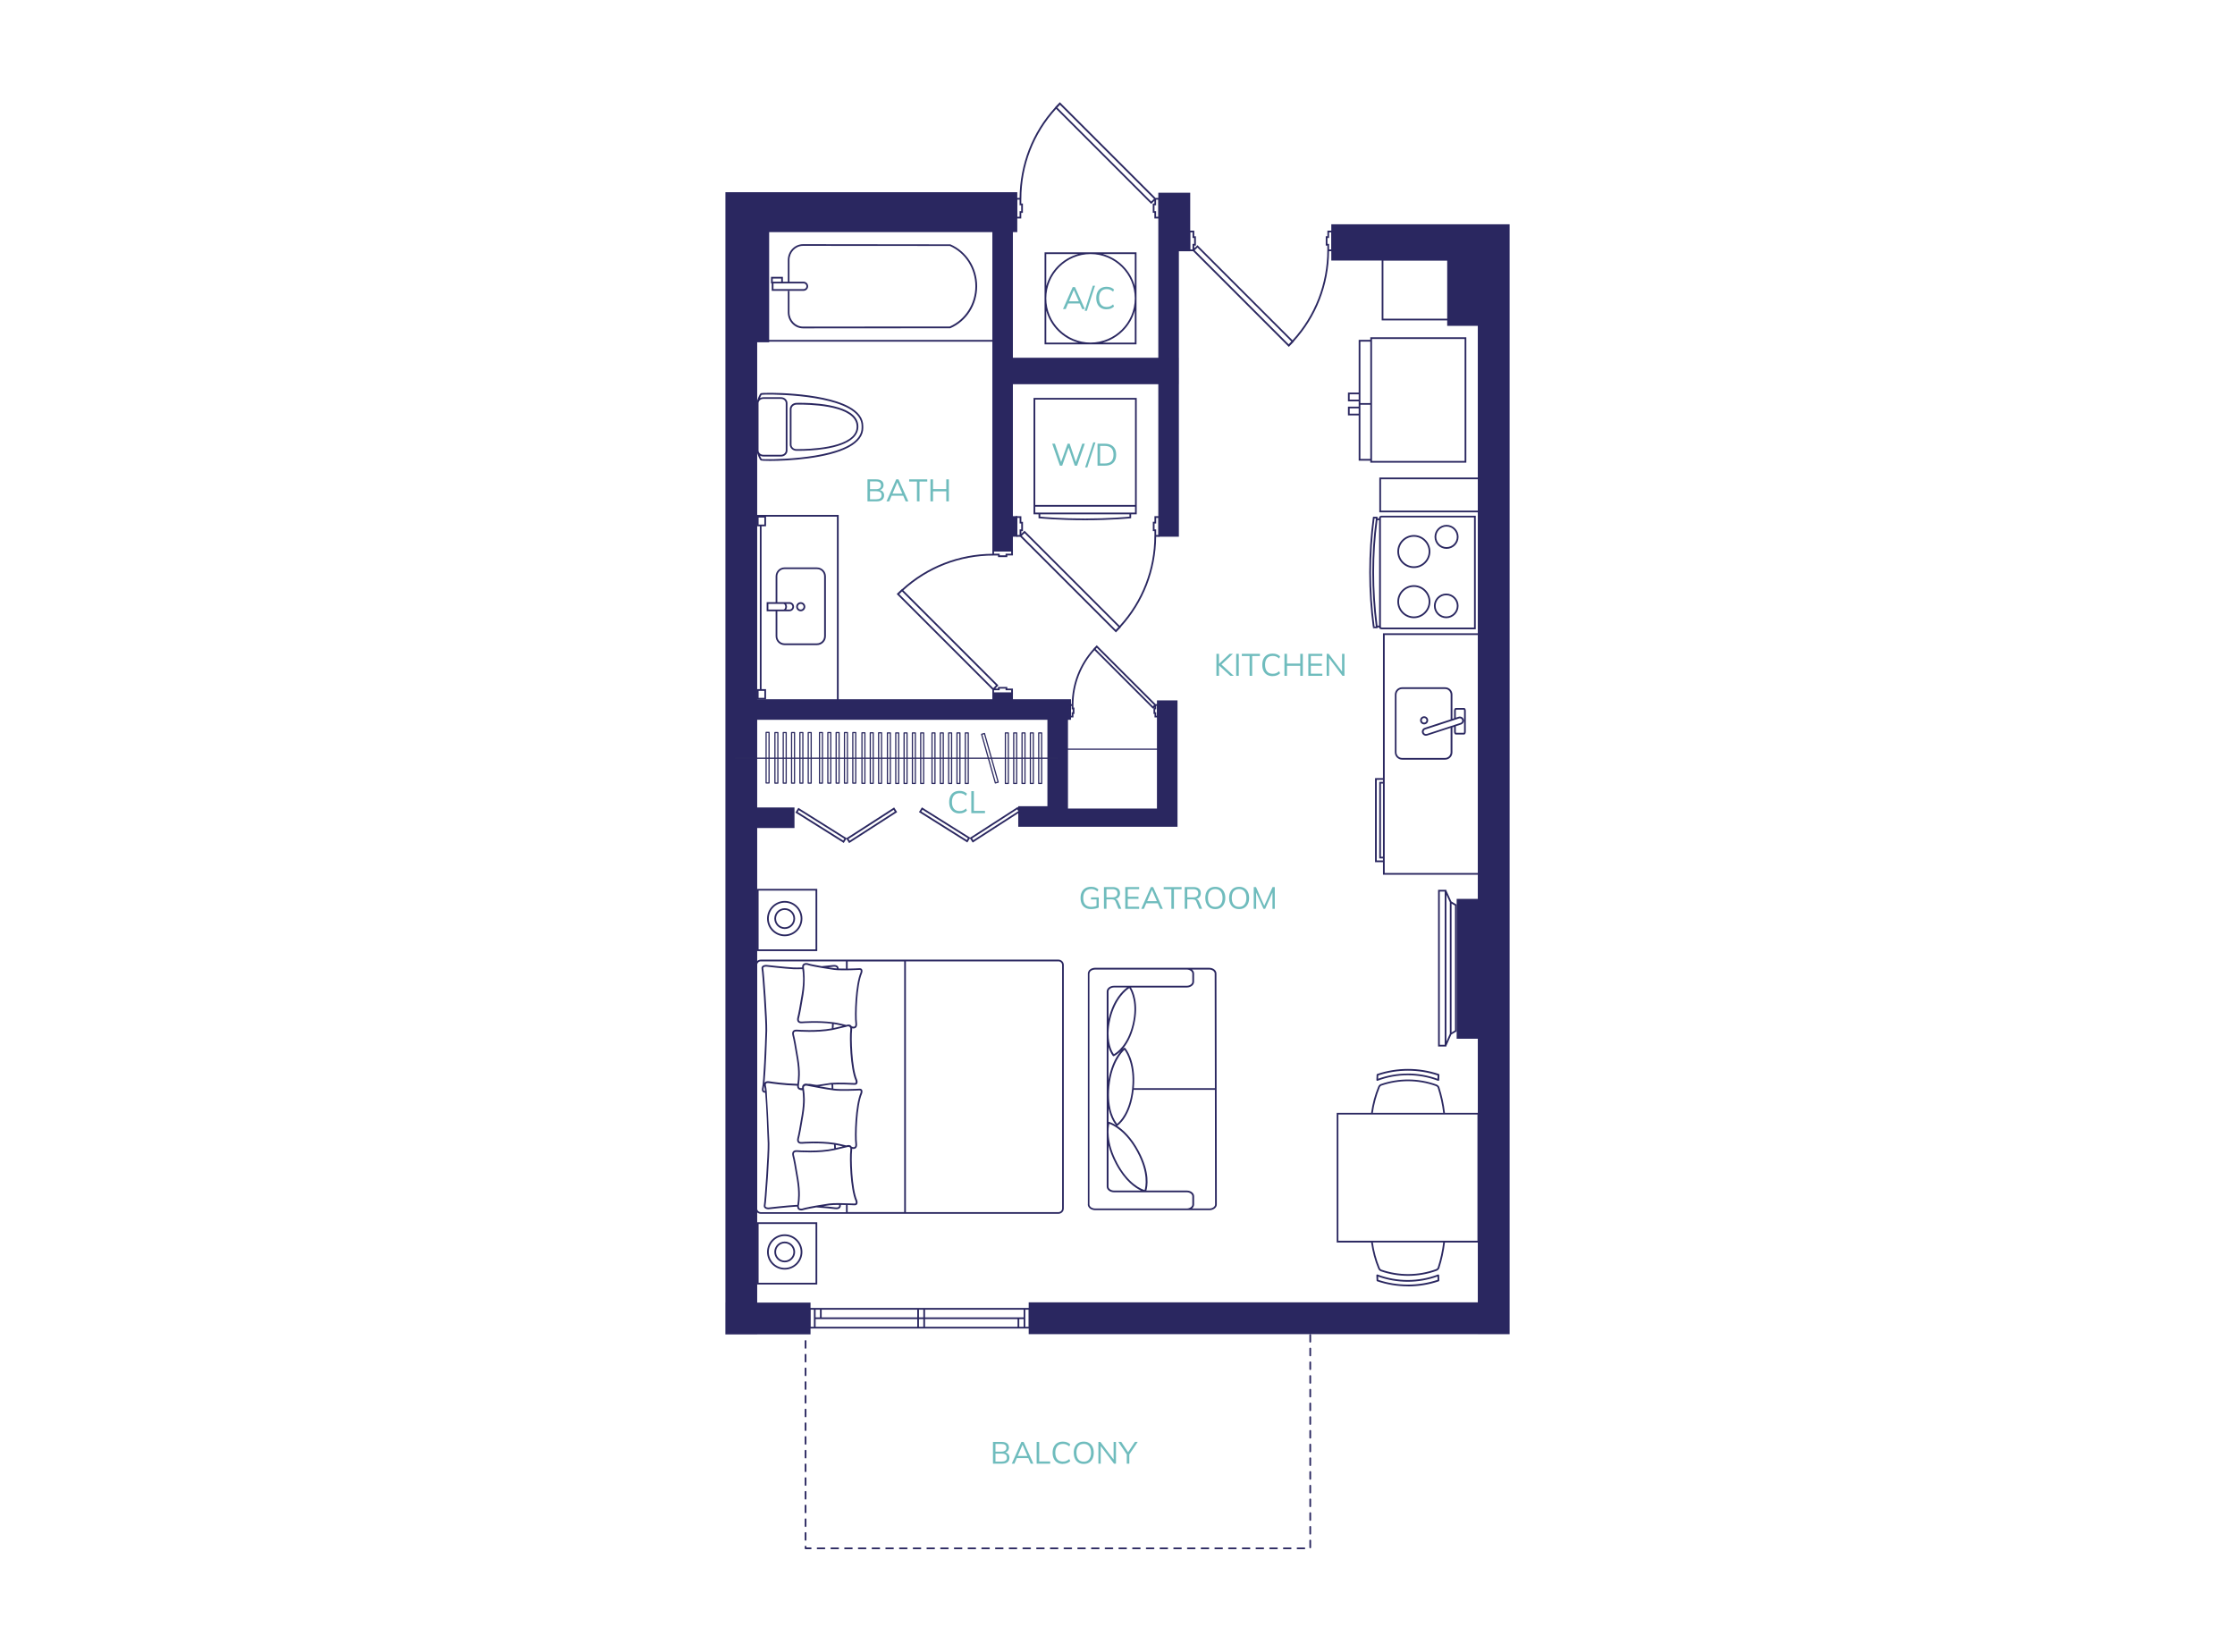 <?xml version="1.0" encoding="UTF-8"?>
<svg xmlns="http://www.w3.org/2000/svg" id="Layer_1" viewBox="0 0 651.97 481.89">
  <defs>
    <style>.cls-1{fill:#2a2760;}.cls-1,.cls-2{stroke-width:0px;}.cls-2{fill:#6fbcbd;}.cls-3{stroke-linejoin:round;}.cls-3,.cls-4{fill:none;stroke:#2c2a60;stroke-width:.35px;}.cls-4{stroke-miterlimit:10;}</style>
  </defs>
  <polygon class="cls-1" points="440.37 65.45 440.35 65.45 440.35 65.43 388.35 65.43 388.35 74.7 388.35 74.7 388.35 76.01 422.16 76.01 422.16 95.06 431.09 95.06 431.09 262.23 424.92 262.23 424.92 303.03 431.09 303.03 431.09 379.93 300.08 379.93 300.08 389.21 431.09 389.21 431.09 389.22 440.37 389.22 440.37 95.06 440.37 95.06 440.37 73.43 440.37 73.43 440.37 65.45"></polygon>
  <polygon class="cls-1" points="297.03 235.19 297.03 241.19 343.48 241.19 343.48 241.88 343.49 241.88 343.49 204.31 337.49 204.31 337.49 235.88 311.54 235.88 311.54 209.98 312.42 209.98 312.42 203.98 295.48 203.98 295.48 202.03 289.48 202.03 289.48 203.98 220.88 203.98 220.88 99.84 224.37 99.84 224.37 67.71 289.48 67.71 289.48 160.87 295.47 160.87 295.47 156.58 296.78 156.58 296.78 150.58 295.47 150.58 295.47 112.08 337.89 112.09 337.89 156.57 343.89 156.57 343.89 112.09 343.9 112.09 343.9 104.36 343.89 104.36 343.89 73.3 347.2 73.3 347.2 56.22 343.89 56.22 337.89 56.22 337.89 104.36 295.47 104.36 295.47 67.71 296.75 67.71 296.75 65.35 296.75 65.35 296.75 56.07 211.61 56.07 211.61 65.35 211.61 65.35 211.61 67.71 211.61 67.71 211.61 203.98 211.61 203.98 211.61 209.98 211.61 209.98 211.61 380 211.6 380 211.6 389.27 211.61 389.27 211.61 389.28 220.88 389.28 220.88 389.27 236.44 389.27 236.44 380 220.88 380 220.88 241.56 231.76 241.56 231.76 235.56 220.88 235.56 220.88 209.98 305.54 209.98 305.54 235.19 297.03 235.19"></polygon>
  <path class="cls-2" d="M253.05,146.26v-6.42h2.57c.68,0,1.2.15,1.57.44s.55.7.55,1.24c0,.4-.12.73-.36,1-.24.27-.57.44-1,.53v-.13c.47.05.84.22,1.11.49.27.27.41.63.41,1.09,0,.57-.19,1.01-.57,1.31-.38.3-.92.46-1.61.46h-2.68ZM253.79,142.71h1.72c.5,0,.87-.1,1.12-.29s.37-.47.37-.84-.12-.66-.37-.85-.62-.29-1.12-.29h-1.72v2.27ZM253.79,145.65h1.87c.46,0,.83-.09,1.1-.27.27-.18.41-.48.41-.9s-.13-.73-.41-.91c-.27-.18-.64-.27-1.1-.27h-1.87v2.34Z"></path>
  <path class="cls-2" d="M258.6,146.26l2.83-6.42h.66l2.88,6.42h-.78l-.8-1.83.34.19h-3.92l.36-.19-.78,1.83h-.77ZM261.75,140.71l-1.47,3.46-.22-.16h3.38l-.16.16-1.51-3.46h-.02Z"></path>
  <path class="cls-2" d="M267.48,146.26v-5.78h-2.27v-.64h5.28v.64h-2.26v5.78h-.76Z"></path>
  <path class="cls-2" d="M271.42,146.26v-6.42h.75v2.84h3.87v-2.84h.75v6.42h-.75v-2.93h-3.87v2.93h-.75Z"></path>
  <path class="cls-2" d="M279.91,237.3c-.64,0-1.19-.13-1.64-.4-.45-.27-.79-.65-1.03-1.14-.24-.49-.36-1.08-.36-1.76s.12-1.26.36-1.75c.24-.49.58-.87,1.03-1.13.45-.27,1-.4,1.64-.4.46,0,.86.07,1.22.21.36.14.67.34.94.61l-.28.6c-.29-.25-.58-.44-.86-.56s-.62-.18-1-.18c-.73,0-1.29.23-1.67.68-.38.46-.57,1.1-.57,1.92s.19,1.47.57,1.92c.38.46.94.69,1.67.69.38,0,.72-.06,1-.18s.57-.31.86-.57l.28.61c-.27.26-.58.46-.94.61-.36.14-.76.21-1.22.21Z"></path>
  <path class="cls-2" d="M283.34,237.22v-6.42h.75v5.76h3.24v.66h-4Z"></path>
  <path class="cls-2" d="M309.18,135.86l-2.24-6.42h.79l1.96,5.78h-.32l2.06-5.78h.6l1.95,5.78h-.29l2.01-5.78h.75l-2.26,6.42h-.67l-1.89-5.56h.19l-1.97,5.56h-.66Z"></path>
  <path class="cls-2" d="M317.18,136.36h-.64l2.38-7.31h.64l-2.38,7.31Z"></path>
  <path class="cls-2" d="M320.16,135.86v-6.42h2.13c.71,0,1.31.12,1.8.37.49.25.86.61,1.12,1.08s.38,1.06.38,1.75-.13,1.27-.38,1.75-.63.84-1.12,1.09c-.49.25-1.09.37-1.8.37h-2.13ZM320.91,135.21h1.32c.87,0,1.52-.21,1.95-.64s.64-1.07.64-1.92-.21-1.5-.64-1.93-1.07-.64-1.95-.64h-1.32v5.13Z"></path>
  <path class="cls-2" d="M310.09,90.16l2.83-6.42h.66l2.88,6.42h-.78l-.8-1.83.34.19h-3.92l.36-.19-.78,1.83h-.77ZM313.24,84.61l-1.47,3.46-.22-.16h3.38l-.16.16-1.51-3.46h-.02Z"></path>
  <path class="cls-2" d="M317.05,90.66h-.64l2.38-7.31h.64l-2.38,7.31Z"></path>
  <path class="cls-2" d="M322.82,90.24c-.64,0-1.19-.13-1.64-.4-.45-.27-.79-.65-1.03-1.14-.24-.49-.36-1.08-.36-1.76s.12-1.26.36-1.75c.24-.49.58-.87,1.03-1.13.45-.27,1-.4,1.64-.4.46,0,.86.07,1.22.21.36.14.67.34.94.61l-.28.6c-.29-.25-.58-.44-.86-.56s-.62-.18-1-.18c-.73,0-1.29.23-1.67.68-.38.46-.57,1.1-.57,1.92s.19,1.47.57,1.92c.38.46.94.69,1.67.69.38,0,.72-.06,1-.18s.57-.31.86-.57l.28.61c-.27.26-.58.46-.94.61-.36.14-.76.21-1.22.21Z"></path>
  <path class="cls-2" d="M354.84,197.16v-6.42h.75v2.91h.02l3.08-2.91h.96l-3.54,3.31v-.38s3.79,3.49,3.79,3.49h-.99l-3.3-3.02h-.02v3.02h-.75Z"></path>
  <path class="cls-2" d="M360.61,197.16v-6.42h.75v6.42h-.75Z"></path>
  <path class="cls-2" d="M364.52,197.16v-5.78h-2.27v-.64h5.28v.64h-2.26v5.78h-.76Z"></path>
  <path class="cls-2" d="M371.25,197.25c-.64,0-1.19-.13-1.64-.4-.45-.27-.79-.65-1.03-1.14-.24-.49-.36-1.08-.36-1.76s.12-1.26.36-1.75c.24-.49.58-.87,1.03-1.13.45-.27,1-.4,1.64-.4.46,0,.86.07,1.22.21.36.14.67.34.94.61l-.28.6c-.29-.25-.58-.44-.86-.56s-.62-.18-1-.18c-.73,0-1.29.23-1.67.68-.38.46-.57,1.1-.57,1.92s.19,1.47.57,1.92c.38.46.94.69,1.67.69.38,0,.72-.06,1-.18s.57-.31.86-.57l.28.61c-.27.26-.58.46-.94.61-.36.14-.76.21-1.22.21Z"></path>
  <path class="cls-2" d="M374.68,197.16v-6.42h.75v2.84h3.87v-2.84h.75v6.42h-.75v-2.93h-3.87v2.93h-.75Z"></path>
  <path class="cls-2" d="M381.65,197.16v-6.42h4.09v.62h-3.36v2.23h3.16v.63h-3.16v2.31h3.36v.63h-4.09Z"></path>
  <path class="cls-2" d="M387,197.16v-6.42h.59l4.11,5.46h-.21v-5.46h.7v6.42h-.58l-4.11-5.46h.2v5.46h-.7Z"></path>
  <path class="cls-1" d="M380.5,451.95h-2c-.14,0-.25-.11-.25-.25s.11-.25.25-.25h2c.14,0,.25.11.25.25s-.11.25-.25.25ZM376.5,451.95h-2c-.14,0-.25-.11-.25-.25s.11-.25.25-.25h2c.14,0,.25.11.25.25s-.11.25-.25.25ZM372.5,451.95h-2c-.14,0-.25-.11-.25-.25s.11-.25.25-.25h2c.14,0,.25.11.25.25s-.11.25-.25.25ZM368.5,451.95h-2c-.14,0-.25-.11-.25-.25s.11-.25.25-.25h2c.14,0,.25.11.25.25s-.11.25-.25.25ZM364.5,451.95h-2c-.14,0-.25-.11-.25-.25s.11-.25.25-.25h2c.14,0,.25.11.25.25s-.11.25-.25.25ZM360.5,451.95h-2c-.14,0-.25-.11-.25-.25s.11-.25.25-.25h2c.14,0,.25.11.25.25s-.11.25-.25.25ZM356.5,451.95h-2c-.14,0-.25-.11-.25-.25s.11-.25.25-.25h2c.14,0,.25.11.25.25s-.11.25-.25.25ZM352.5,451.95h-2c-.14,0-.25-.11-.25-.25s.11-.25.25-.25h2c.14,0,.25.11.25.25s-.11.25-.25.25ZM348.5,451.95h-2c-.14,0-.25-.11-.25-.25s.11-.25.25-.25h2c.14,0,.25.11.25.25s-.11.25-.25.25ZM344.5,451.95h-2c-.14,0-.25-.11-.25-.25s.11-.25.25-.25h2c.14,0,.25.11.25.25s-.11.25-.25.25ZM340.5,451.95h-2c-.14,0-.25-.11-.25-.25s.11-.25.25-.25h2c.14,0,.25.11.25.25s-.11.25-.25.25ZM336.5,451.95h-2c-.14,0-.25-.11-.25-.25s.11-.25.25-.25h2c.14,0,.25.11.25.25s-.11.25-.25.25ZM332.5,451.95h-2c-.14,0-.25-.11-.25-.25s.11-.25.25-.25h2c.14,0,.25.11.25.25s-.11.25-.25.25ZM328.5,451.95h-2c-.14,0-.25-.11-.25-.25s.11-.25.25-.25h2c.14,0,.25.11.25.25s-.11.25-.25.25ZM324.5,451.95h-2c-.14,0-.25-.11-.25-.25s.11-.25.25-.25h2c.14,0,.25.11.25.25s-.11.25-.25.25ZM320.5,451.95h-2c-.14,0-.25-.11-.25-.25s.11-.25.25-.25h2c.14,0,.25.11.25.25s-.11.25-.25.25ZM316.5,451.95h-2c-.14,0-.25-.11-.25-.25s.11-.25.25-.25h2c.14,0,.25.11.25.25s-.11.25-.25.25ZM312.5,451.95h-2c-.14,0-.25-.11-.25-.25s.11-.25.25-.25h2c.14,0,.25.11.25.25s-.11.25-.25.25ZM308.5,451.95h-2c-.14,0-.25-.11-.25-.25s.11-.25.25-.25h2c.14,0,.25.11.25.25s-.11.25-.25.25ZM304.5,451.95h-2c-.14,0-.25-.11-.25-.25s.11-.25.25-.25h2c.14,0,.25.11.25.25s-.11.25-.25.25ZM300.5,451.95h-2c-.14,0-.25-.11-.25-.25s.11-.25.25-.25h2c.14,0,.25.11.25.25s-.11.25-.25.25ZM296.5,451.95h-2c-.14,0-.25-.11-.25-.25s.11-.25.25-.25h2c.14,0,.25.11.25.25s-.11.25-.25.25ZM292.5,451.95h-2c-.14,0-.25-.11-.25-.25s.11-.25.25-.25h2c.14,0,.25.11.25.25s-.11.25-.25.25ZM288.5,451.95h-2c-.14,0-.25-.11-.25-.25s.11-.25.25-.25h2c.14,0,.25.11.25.25s-.11.25-.25.25ZM284.5,451.95h-2c-.14,0-.25-.11-.25-.25s.11-.25.25-.25h2c.14,0,.25.11.25.25s-.11.25-.25.25ZM280.5,451.95h-2c-.14,0-.25-.11-.25-.25s.11-.25.25-.25h2c.14,0,.25.11.25.25s-.11.25-.25.25ZM276.5,451.95h-2c-.14,0-.25-.11-.25-.25s.11-.25.25-.25h2c.14,0,.25.11.25.25s-.11.25-.25.25ZM272.5,451.95h-2c-.14,0-.25-.11-.25-.25s.11-.25.25-.25h2c.14,0,.25.11.25.25s-.11.25-.25.25ZM268.5,451.95h-2c-.14,0-.25-.11-.25-.25s.11-.25.25-.25h2c.14,0,.25.11.25.25s-.11.25-.25.25ZM264.5,451.95h-2c-.14,0-.25-.11-.25-.25s.11-.25.25-.25h2c.14,0,.25.11.25.25s-.11.25-.25.25ZM260.5,451.95h-2c-.14,0-.25-.11-.25-.25s.11-.25.25-.25h2c.14,0,.25.11.25.25s-.11.25-.25.25ZM256.5,451.95h-2c-.14,0-.25-.11-.25-.25s.11-.25.25-.25h2c.14,0,.25.11.25.25s-.11.25-.25.25ZM252.5,451.95h-2c-.14,0-.25-.11-.25-.25s.11-.25.25-.25h2c.14,0,.25.11.25.25s-.11.25-.25.25ZM248.5,451.95h-2c-.14,0-.25-.11-.25-.25s.11-.25.25-.25h2c.14,0,.25.11.25.25s-.11.25-.25.25ZM244.5,451.95h-2c-.14,0-.25-.11-.25-.25s.11-.25.25-.25h2c.14,0,.25.11.25.25s-.11.25-.25.25ZM240.5,451.95h-2c-.14,0-.25-.11-.25-.25s.11-.25.25-.25h2c.14,0,.25.11.25.25s-.11.25-.25.25ZM236.5,451.95h-1.5c-.14,0-.25-.11-.25-.25v-.5c0-.14.11-.25.25-.25s.25.11.25.25v.25h1.25c.14,0,.25.11.25.25s-.11.25-.25.25ZM382.21,451.67c-.14,0-.25-.11-.25-.25v-2c0-.14.11-.25.25-.25s.25.11.25.25v2c0,.14-.11.25-.25.25ZM234.99,449.46c-.14,0-.25-.11-.25-.25v-2c0-.14.11-.25.25-.25s.25.11.25.25v2c0,.14-.11.25-.25.25ZM382.21,447.67c-.14,0-.25-.11-.25-.25v-2c0-.14.11-.25.25-.25s.25.11.25.25v2c0,.14-.11.25-.25.25ZM234.99,445.46c-.14,0-.25-.11-.25-.25v-2c0-.14.11-.25.25-.25s.25.11.25.25v2c0,.14-.11.25-.25.25ZM382.21,443.67c-.14,0-.25-.11-.25-.25v-2c0-.14.11-.25.25-.25s.25.11.25.25v2c0,.14-.11.25-.25.25ZM234.99,441.46c-.14,0-.25-.11-.25-.25v-2c0-.14.11-.25.25-.25s.25.11.25.25v2c0,.14-.11.25-.25.25ZM382.21,439.67c-.14,0-.25-.11-.25-.25v-2c0-.14.11-.25.25-.25s.25.11.25.25v2c0,.14-.11.25-.25.25ZM234.99,437.46c-.14,0-.25-.11-.25-.25v-2c0-.14.11-.25.25-.25s.25.11.25.25v2c0,.14-.11.25-.25.25ZM382.21,435.67c-.14,0-.25-.11-.25-.25v-2c0-.14.11-.25.25-.25s.25.11.25.25v2c0,.14-.11.25-.25.25ZM234.99,433.46c-.14,0-.25-.11-.25-.25v-2c0-.14.11-.25.25-.25s.25.11.25.25v2c0,.14-.11.25-.25.25ZM382.21,431.67c-.14,0-.25-.11-.25-.25v-2c0-.14.11-.25.25-.25s.25.11.25.25v2c0,.14-.11.25-.25.25ZM234.99,429.46c-.14,0-.25-.11-.25-.25v-2c0-.14.11-.25.25-.25s.25.11.25.25v2c0,.14-.11.25-.25.25ZM382.21,427.67c-.14,0-.25-.11-.25-.25v-2c0-.14.11-.25.25-.25s.25.11.25.25v2c0,.14-.11.25-.25.25ZM234.99,425.46c-.14,0-.25-.11-.25-.25v-2c0-.14.11-.25.25-.25s.25.11.25.25v2c0,.14-.11.25-.25.25ZM382.21,423.67c-.14,0-.25-.11-.25-.25v-2c0-.14.11-.25.25-.25s.25.11.25.25v2c0,.14-.11.25-.25.25ZM234.99,421.46c-.14,0-.25-.11-.25-.25v-2c0-.14.11-.25.25-.25s.25.11.25.25v2c0,.14-.11.25-.25.25ZM382.21,419.67c-.14,0-.25-.11-.25-.25v-2c0-.14.11-.25.25-.25s.25.11.25.25v2c0,.14-.11.25-.25.25ZM234.99,417.46c-.14,0-.25-.11-.25-.25v-2c0-.14.11-.25.25-.25s.25.11.25.25v2c0,.14-.11.25-.25.25ZM382.21,415.67c-.14,0-.25-.11-.25-.25v-2c0-.14.11-.25.25-.25s.25.11.25.25v2c0,.14-.11.25-.25.25ZM234.99,413.46c-.14,0-.25-.11-.25-.25v-2c0-.14.11-.25.25-.25s.25.11.25.25v2c0,.14-.11.25-.25.25ZM382.21,411.67c-.14,0-.25-.11-.25-.25v-2c0-.14.11-.25.25-.25s.25.11.25.25v2c0,.14-.11.25-.25.25ZM234.99,409.46c-.14,0-.25-.11-.25-.25v-2c0-.14.11-.25.25-.25s.25.11.25.25v2c0,.14-.11.25-.25.25ZM382.21,407.67c-.14,0-.25-.11-.25-.25v-2c0-.14.11-.25.25-.25s.25.11.25.25v2c0,.14-.11.25-.25.25ZM234.99,405.46c-.14,0-.25-.11-.25-.25v-2c0-.14.11-.25.25-.25s.25.11.25.25v2c0,.14-.11.25-.25.25ZM382.21,403.67c-.14,0-.25-.11-.25-.25v-2c0-.14.11-.25.25-.25s.25.11.25.25v2c0,.14-.11.25-.25.25ZM234.99,401.46c-.14,0-.25-.11-.25-.25v-2c0-.14.11-.25.25-.25s.25.11.25.25v2c0,.14-.11.25-.25.25ZM382.21,399.67c-.14,0-.25-.11-.25-.25v-2c0-.14.11-.25.25-.25s.25.11.25.25v2c0,.14-.11.25-.25.25ZM234.99,397.46c-.14,0-.25-.11-.25-.25v-2c0-.14.11-.25.25-.25s.25.11.25.25v2c0,.14-.11.25-.25.25ZM382.21,395.67c-.14,0-.25-.11-.25-.25v-2c0-.14.11-.25.25-.25s.25.11.25.25v2c0,.14-.11.25-.25.25ZM234.99,393.46c-.14,0-.25-.11-.25-.25v-2c0-.14.11-.25.25-.25s.25.11.25.25v2c0,.14-.11.25-.25.25ZM382.21,391.67c-.14,0-.25-.11-.25-.25v-2c0-.14.11-.25.25-.25s.25.11.25.25v2c0,.14-.11.25-.25.25Z"></path>
  <path class="cls-2" d="M318.36,265.21c-.7,0-1.28-.13-1.75-.39-.47-.26-.82-.63-1.05-1.12s-.35-1.07-.35-1.75.12-1.25.37-1.74c.25-.48.6-.86,1.06-1.12.46-.26,1.02-.39,1.67-.39.46,0,.86.07,1.2.2.34.13.64.34.91.6l-.28.58c-.2-.17-.39-.31-.57-.41-.18-.1-.37-.18-.57-.23s-.43-.08-.69-.08c-.75,0-1.32.23-1.72.68-.4.45-.6,1.09-.6,1.92s.19,1.47.58,1.92.99.67,1.8.67c.3,0,.59-.03.86-.09.27-.06.54-.14.8-.25l-.16.41v-2.23h-1.62v-.59h2.26v2.94c-.26.14-.58.25-.98.33-.39.08-.78.12-1.17.12Z"></path>
  <path class="cls-2" d="M322.03,265.13v-6.35h2.59c.67,0,1.18.16,1.55.47.37.31.55.75.55,1.32,0,.37-.08.69-.25.95-.17.26-.4.46-.69.6-.3.14-.64.21-1.04.21l.16-.12h.18c.25,0,.47.06.66.18.19.12.35.32.46.6l.9,2.13h-.82l-.86-2.1c-.1-.27-.26-.45-.46-.53-.2-.08-.46-.12-.77-.12h-1.42v2.75h-.75ZM322.77,261.8h1.74c.48,0,.84-.1,1.09-.31.25-.21.37-.51.37-.9s-.12-.69-.37-.89c-.25-.2-.61-.31-1.09-.31h-1.74v2.4Z"></path>
  <path class="cls-2" d="M328.25,265.13v-6.35h4.05v.61h-3.32v2.21h3.12v.62h-3.12v2.29h3.32v.62h-4.05Z"></path>
  <path class="cls-2" d="M332.92,265.13l2.8-6.35h.65l2.84,6.35h-.77l-.79-1.81.33.19h-3.88l.36-.19-.77,1.81h-.76ZM336.03,259.64l-1.46,3.42-.22-.16h3.35l-.16.16-1.49-3.42h-.02Z"></path>
  <path class="cls-2" d="M341.7,265.13v-5.71h-2.24v-.63h5.22v.63h-2.23v5.71h-.75Z"></path>
  <path class="cls-2" d="M345.6,265.13v-6.35h2.59c.67,0,1.18.16,1.55.47.37.31.55.75.55,1.32,0,.37-.08.69-.25.95-.17.26-.4.46-.69.6-.3.14-.64.21-1.04.21l.16-.12h.18c.25,0,.47.06.66.18.19.12.35.32.46.6l.9,2.13h-.82l-.86-2.1c-.1-.27-.26-.45-.46-.53-.2-.08-.46-.12-.77-.12h-1.42v2.75h-.75ZM346.34,261.8h1.74c.48,0,.84-.1,1.09-.31.25-.21.37-.51.37-.9s-.12-.69-.37-.89c-.25-.2-.61-.31-1.09-.31h-1.74v2.4Z"></path>
  <path class="cls-2" d="M351.59,261.95c0-.67.12-1.25.35-1.73.23-.48.56-.86,1-1.12.43-.26.96-.39,1.57-.39s1.11.13,1.55.39c.44.27.78.64,1.01,1.12s.36,1.06.36,1.72-.12,1.25-.36,1.74c-.24.49-.58.86-1.01,1.13-.44.27-.95.4-1.54.4s-1.13-.13-1.57-.4c-.43-.27-.77-.64-1-1.13-.23-.49-.35-1.06-.35-1.73ZM352.37,261.95c0,.82.18,1.45.54,1.91s.89.69,1.59.69,1.2-.23,1.57-.69.56-1.1.56-1.91-.19-1.46-.56-1.91-.9-.68-1.58-.68-1.23.23-1.59.68-.54,1.09-.54,1.91Z"></path>
  <path class="cls-2" d="M358.54,261.95c0-.67.12-1.25.35-1.73.23-.48.56-.86,1-1.12.44-.26.96-.39,1.57-.39s1.11.13,1.55.39c.44.27.78.64,1.01,1.12.24.48.36,1.06.36,1.72s-.12,1.25-.36,1.74-.58.86-1.01,1.13c-.43.27-.95.4-1.54.4s-1.13-.13-1.57-.4c-.43-.27-.76-.64-1-1.13s-.35-1.06-.35-1.73ZM359.32,261.95c0,.82.18,1.45.54,1.91.36.46.89.69,1.59.69s1.2-.23,1.57-.69.56-1.1.56-1.91-.19-1.46-.56-1.91-.9-.68-1.57-.68-1.23.23-1.59.68c-.36.45-.54,1.09-.54,1.91Z"></path>
  <path class="cls-2" d="M365.73,265.13v-6.35h.65l2.55,5.75h-.26l2.55-5.75h.65v6.35h-.68v-5.38h.27l-2.4,5.38h-.49l-2.41-5.38h.27v5.38h-.67Z"></path>
  <path class="cls-2" d="M289.66,426.99v-6.34h2.54c.67,0,1.19.14,1.56.43s.55.7.55,1.22c0,.4-.12.73-.36.99-.24.26-.57.44-.99.52v-.13c.47.05.84.21,1.1.48.27.27.4.62.4,1.08,0,.56-.19,1-.56,1.3s-.9.45-1.59.45h-2.65ZM290.39,423.48h1.7c.49,0,.86-.1,1.11-.29s.37-.47.37-.83-.12-.65-.37-.84c-.25-.19-.62-.28-1.11-.28h-1.7v2.24ZM290.39,426.38h1.85c.46,0,.82-.09,1.08-.27.27-.18.4-.47.4-.89s-.13-.72-.4-.9c-.27-.18-.63-.27-1.08-.27h-1.85v2.31Z"></path>
  <path class="cls-2" d="M295.15,426.99l2.8-6.34h.65l2.84,6.34h-.77l-.79-1.81.33.19h-3.88l.36-.19-.77,1.81h-.76ZM298.27,421.49l-1.46,3.42-.22-.16h3.35l-.16.16-1.49-3.42h-.02Z"></path>
  <path class="cls-2" d="M302.4,426.99v-6.34h.75v5.7h3.2v.65h-3.95Z"></path>
  <path class="cls-2" d="M310.06,427.07c-.64,0-1.18-.13-1.62-.4-.44-.26-.78-.64-1.02-1.12-.24-.49-.36-1.06-.36-1.74s.12-1.25.36-1.73c.24-.48.58-.86,1.02-1.12.44-.26.98-.4,1.62-.4.45,0,.85.07,1.21.21.35.14.66.34.93.6l-.28.59c-.29-.25-.57-.44-.86-.55-.28-.12-.61-.18-.99-.18-.73,0-1.28.22-1.66.67-.38.45-.57,1.08-.57,1.9s.19,1.45.57,1.9c.38.45.93.68,1.66.68.38,0,.71-.06.99-.18s.57-.3.86-.56l.28.6c-.26.26-.57.46-.93.6-.35.14-.76.21-1.21.21Z"></path>
  <path class="cls-2" d="M313.22,423.81c0-.67.12-1.25.35-1.73.23-.48.56-.86,1-1.12.43-.26.96-.4,1.57-.4s1.11.13,1.55.4c.44.26.78.64,1.01,1.12.24.48.36,1.06.36,1.72s-.12,1.25-.36,1.74c-.24.49-.58.86-1.01,1.13-.44.27-.95.4-1.54.4s-1.13-.13-1.57-.4c-.43-.27-.77-.64-1-1.13-.23-.49-.35-1.06-.35-1.73ZM314.01,423.81c0,.82.18,1.45.54,1.91s.89.69,1.59.69,1.2-.23,1.57-.69.56-1.1.56-1.91-.19-1.46-.56-1.91c-.37-.45-.9-.68-1.58-.68s-1.23.23-1.59.68c-.36.45-.54,1.09-.54,1.91Z"></path>
  <path class="cls-2" d="M320.41,426.99v-6.34h.58l4.07,5.4h-.21v-5.4h.69v6.34h-.58l-4.07-5.4h.2v5.4h-.69Z"></path>
  <path class="cls-2" d="M328.69,426.99v-2.96l.16.5-2.63-3.89h.86l2.09,3.16h-.19l2.08-3.16h.83l-2.62,3.89.16-.5v2.96h-.75Z"></path>
  <path class="cls-1" d="M410.7,375.26c-3.04,0-6.08-.49-8.97-1.47-.1-.03-.17-.12-.17-.23l-.06-1.51c0-.08.04-.16.1-.21.07-.05.16-.06.23-.03,5.69,2.15,11.95,2.14,17.64,0,.08-.03.16-.02.23.03.07.04.11.12.11.2l.05,1.51c0,.11-.07.21-.17.25-2.9.99-5.95,1.48-9,1.48ZM402.05,373.37c5.59,1.85,11.72,1.85,17.31,0l-.03-.97c-5.6,2.03-11.72,2.03-17.32.02l.04.96Z"></path>
  <path class="cls-1" d="M419.57,315.31s-.06,0-.09-.02c-5.69-2.15-11.95-2.15-17.64,0-.08.03-.17.02-.23-.03-.07-.05-.11-.13-.1-.21l.06-1.51c0-.1.07-.19.17-.23,5.8-1.96,12.18-1.96,17.97,0,.1.04.17.13.17.25l-.05,1.51c0,.08-.04.15-.11.2-.04.03-.09.04-.14.04ZM410.65,313.18c2.94,0,5.88.51,8.68,1.53l.03-.97c-5.59-1.86-11.72-1.86-17.31,0l-.04.96c2.79-1.01,5.71-1.51,8.64-1.51Z"></path>
  <path class="cls-1" d="M297.92,62.1h.47v-2.72h-.47v-1.35h.01c0-9.81,3.59-19.06,10.15-26.27l27.73,27.73.93-.9v.78h-.47v2.72h.47v1.64h1.67v-.25c0-1.86,0-5.4,0-5.49h-.25v-.26h-1.09l-27.73-27.73-.18-.18-1.48,1.54.04.04c-6.59,7.23-10.21,16.5-10.29,26.33h-.94v.25h-.25c0,.1,0,5.5,0,5.5v.25h1.67v-1.64ZM337.91,63.24h-.67v-1.64h-.47v-1.72h.47v-1.64h.67c0,.15,0,.35,0,.61v4.39ZM335.82,58.8l-27.4-27.4c.26-.28.52-.55.78-.82l27.43,27.43-.82.79ZM297.89,61.6h-.47v1.64h-.67v-4.39c0-.26,0-.46,0-.61h.67v1.64h.47v1.72Z"></path>
  <path class="cls-1" d="M387.2,68.92h-.47v2.72h.47v1.35h-.01c0,9.81-3.59,19.06-10.15,26.27l-27.73-27.73-.93.9v-.78h.47v-2.72h-.47v-1.64h-1.67v.25s0,5.4,0,5.5h.25v.25h1.09l27.73,27.73.18.18,1.48-1.54-.04-.04c6.59-7.23,10.21-16.5,10.29-26.33h.94v-.25h.25c0-.1,0-3.64,0-5.5v-.25h-1.67v1.64ZM347.2,72.17v-4.39h.67v1.64h.47v1.72h-.47v1.64h-.67c0-.15,0-.35,0-.61ZM349.3,72.22l27.4,27.4c-.26.28-.52.55-.78.82l-27.43-27.43.82-.79ZM387.23,69.42h.47v-1.64h.67v4.39c0,.26,0,.46,0,.61h-.67v-1.64h-.47v-1.72Z"></path>
  <path class="cls-1" d="M293.84,162.51v-.47h1.64v-1.67h-.25s-5.4,0-5.5,0v.25h-.25v.94c-9.83.07-19.1,3.7-26.33,10.29l-.04-.04-1.54,1.48,27.91,27.91v1.09h.25v.25c.1,0,5.5,0,5.5,0h.25v-1.67h-1.64v-.47h-2.72v.47h-.78l.9-.93-27.73-27.73c7.21-6.56,16.46-10.15,26.27-10.15h0s1.35-.01,1.35-.01v.47h2.72ZM291.61,201.37v-.47h1.72v.47h1.64v.67h-4.39c-.26,0-.46,0-.61,0v-.67h1.64ZM290.53,199.94l-.79.82-27.43-27.43c.27-.27.55-.53.82-.78l27.39,27.39ZM289.97,161.54v-.67c.15,0,.35,0,.61,0h4.39v.67h-1.64v.47h-1.72v-.47h-1.64Z"></path>
  <path class="cls-1" d="M246.89,244.69l.81,1.26,14.01-9.03-.88-1.37-13.88,8.95-14.07-8.83-.86,1.38,14.11,8.86.76-1.22ZM260.68,236.25l.34.52-13.17,8.49-.34-.52,13.17-8.49ZM232.7,236.88l.33-.53,13.27,8.33-.33.53-13.27-8.33Z"></path>
  <path class="cls-1" d="M283.75,245.8l14.01-9.03-.88-1.36-13.88,8.95-14.07-8.83-.86,1.38,14.11,8.86.76-1.22.81,1.26ZM296.73,236.1l.34.52-13.17,8.49-.34-.52,13.17-8.49ZM282.02,245.07l-13.27-8.33.33-.53,13.27,8.33-.33.53Z"></path>
  <path class="cls-1" d="M338.43,150.58h-1.67v1.64h-.47v2.72h.47v1.35h-.01c0,9.81-3.59,19.06-10.15,26.27l-27.73-27.73-.93.9v-.78h.47v-2.72h-.47v-1.64h-1.67v.25s0,5.4,0,5.5h.25v.25h1.09l27.73,27.73.18.18,1.48-1.54-.04-.04c6.58-7.23,10.21-16.5,10.29-26.33h.94v-.25h.25c0-.1,0-5.5,0-5.5v-.25ZM296.76,155.47v-4.39h.67v1.64h.47v1.72h-.47v1.64h-.67c0-.15,0-.35,0-.61ZM298.86,155.52l27.4,27.4c-.26.28-.52.55-.78.82l-27.43-27.43.82-.79ZM337.26,156.08v-1.64h-.47v-1.72h.47v-1.64h.67v4.39c0,.26,0,.46,0,.61h-.67Z"></path>
  <path class="cls-1" d="M337.99,209.3v-3.88h-.88l-17.18-17.18-1.04,1.08.03.03c-4,4.42-6.21,10.07-6.28,16.07h-.48v.25h-.25c0,.08,0,3.38,0,3.38v.25h1.22v-1.01h.29v-1.87h-.29v-.73h0c0-5.97,2.17-11.6,6.14-15.99l17.03,17.03.19-.18v1.74h.29v1.01h1.22ZM312.91,207.8h-.29v1.01h-.22v-2.88h.22v1.01h.29v.87ZM337.49,208.8h-.22v-1.01h-.29v-.87h.29v-1.01h.22v2.88ZM319.61,189.35c.12-.12.23-.25.35-.37l16.71,16.71-.36.35-16.69-16.69ZM336.61,206.43l.16-.16v.16h-.16Z"></path>
  <path class="cls-1" d="M219.52,206.27h25.13v-56.05h-25.13v56.05ZM221.29,153.03v-2.04h1.68v2.04h-1.68ZM220.02,150.72h.76v2.81h.87v47.51h-.87v3.04h2.68v-3.04h-1.31v-47.51h1.31v-2.81h20.68v55.05h-24.13v-55.05ZM222.97,201.54v2.04h-1.68v-2.04h1.68Z"></path>
  <path class="cls-1" d="M238.32,165.53h-9.46c-1.43,0-2.6,1.17-2.6,2.6v7.54h-2.62v2.66h2.62v7.27c0,1.43,1.16,2.6,2.6,2.6h9.46c1.43,0,2.6-1.17,2.6-2.6v-17.46c0-1.43-1.16-2.6-2.6-2.6ZM224.14,177.83v-1.66h4.4c.29,0,.53.38.53.83s-.24.83-.53.83h-4.4ZM229.33,176.17h.98c.46,0,.83.37.83.83s-.37.83-.83.83h-.98c.14-.23.24-.51.24-.83s-.1-.6-.24-.83ZM240.41,185.59c0,1.16-.94,2.1-2.1,2.1h-9.46c-1.16,0-2.1-.94-2.1-2.1v-7.27h3.55c.73,0,1.33-.6,1.33-1.33s-.6-1.33-1.33-1.33h-3.55v-7.54c0-1.16.94-2.1,2.1-2.1h9.46c1.16,0,2.1.94,2.1,2.1v17.46Z"></path>
  <path class="cls-1" d="M233.58,175.67c-.73,0-1.33.6-1.33,1.33s.6,1.33,1.33,1.33,1.33-.6,1.33-1.33-.6-1.33-1.33-1.33ZM233.58,177.83c-.46,0-.83-.37-.83-.83s.37-.83.83-.83.83.37.83.83-.37.83-.83.83Z"></path>
  <path class="cls-1" d="M251.82,124.78v-.51c0-2.26-1.43-4.18-4.26-5.7-8.03-4.32-25.22-4.12-25.63-3.85-.46.3-1.02,2.03-1.18,2.56l.06.02c-.02.1-.04.21-.04.32v13.82c0,.11.01.22.04.32l-.06.02c.16.52.73,2.25,1.19,2.56.1.06,1.09.12,2.66.12,5.22,0,16.8-.65,22.97-3.97,2.82-1.52,4.26-3.44,4.26-5.7ZM221.27,131.43v-13.82c0-.69.62-1.24,1.39-1.24h5.16c.77,0,1.39.56,1.39,1.24v13.82c0,.69-.62,1.24-1.39,1.24h-5.16c-.77,0-1.39-.56-1.39-1.24ZM222.21,133.91c-.11-.08-.31-.48-.52-.99.28.16.61.26.97.26h5.16c1.04,0,1.89-.78,1.89-1.74v-13.82c0-.96-.85-1.74-1.89-1.74h-5.16c-.36,0-.69.1-.97.26.2-.51.39-.91.48-.97.68-.17,19.97-.38,26.8,4.89,1.57,1.21,2.37,2.63,2.37,4.22v.51c0,1.59-.8,3.01-2.37,4.22-6.82,5.26-26.11,5.06-26.75,4.91Z"></path>
  <path class="cls-1" d="M248.94,121.17c-4.22-4.06-16.16-3.65-16.67-3.64-1.04.04-1.88.85-1.88,1.81v10.38c0,.96.84,1.76,1.88,1.79.07,0,.37,0,.85,0,2.89,0,12.2-.28,15.82-3.8.96-.94,1.45-2.04,1.45-3.28s-.49-2.34-1.45-3.27ZM248.59,127.37c-4.06,3.95-16.17,3.65-16.31,3.65-.77-.02-1.39-.6-1.39-1.29v-10.38c0-.69.63-1.28,1.4-1.31.12,0,12.24-.41,16.3,3.5.86.83,1.3,1.81,1.3,2.91s-.44,2.09-1.3,2.93Z"></path>
  <rect class="cls-1" x="220.34" y="99.17" width="69.97" height=".5"></rect>
  <path class="cls-1" d="M229.81,84.91v6.26c.01,2.55,2,4.62,4.45,4.62l42.87-.03.1-.02c4.75-2.06,7.81-6.86,7.81-12.23s-3.07-10.17-7.81-12.23l-42.97-.05c-2.45,0-4.45,2.08-4.45,4.66v6.29h-1.43v-1.42h-3.47v1.92h.21v2.16h9.29c.73,0,1.33-.6,1.33-1.33s-.6-1.33-1.33-1.33h-4.11v-6.32c0-2.28,1.77-4.14,3.95-4.14l42.82.03c4.54,1.99,7.46,6.6,7.46,11.75s-2.93,9.76-7.46,11.75l-42.82.03c-2.18,0-3.95-1.86-3.95-4.14v-6.24h-.5ZM225.42,81.26h2.47v.92h-2.47v-.92ZM235.25,83.51c0,.46-.37.83-.83.83h-8.79v-1.66h8.79c.46,0,.83.37.83.83Z"></path>
  <path class="cls-1" d="M303.18,151.2c.05,0,5.49.56,13.36.56s13.14-.56,13.2-.56l.22-.02v-1.14h1.63v-33.96h-30.1v33.96h1.46v1.15l.22.02ZM329.47,150.73c-1.08.1-5.98.54-12.92.54s-11.99-.43-13.09-.54v-.69h26.01v.69ZM331.1,116.57v30.74h-29.1v-30.74h29.1ZM302,147.81h29.1v1.72h-29.1v-1.72Z"></path>
  <path class="cls-1" d="M331.53,73.62h-26.82v26.83h26.82v-26.83ZM331.03,74.12v9.33c-1.25-4.52-4.81-8.08-9.33-9.33h9.33ZM331.03,87.03c0,7.12-5.79,12.91-12.91,12.91s-12.91-5.79-12.91-12.91,5.79-12.91,12.91-12.91,12.91,5.79,12.91,12.91ZM305.2,74.12h9.33c-4.52,1.25-8.08,4.81-9.33,9.33v-9.33ZM305.2,99.95v-9.33c1.25,4.52,4.81,8.08,9.33,9.33h-9.33ZM321.7,99.95c4.52-1.25,8.08-4.81,9.33-9.33v9.33h-9.33Z"></path>
  <path class="cls-1" d="M427.74,98.39h-28.01v.76h-3.39v15.38h-3.13v2.55h3.13v1.55h-3.13v2.55h3.13v13.21h3.39v.58h28.01v-36.58ZM393.71,116.58v-1.55h2.63v1.55h-2.63ZM396.84,114.54v-14.88h2.89v17.93h-2.89v-3.04ZM393.71,120.68v-1.55h2.63v1.55h-2.63ZM396.84,133.88v-15.81h2.89v15.81h-2.89ZM427.24,134.47h-27.01v-35.58h27.01v35.58Z"></path>
  <path class="cls-1" d="M409.01,221.61h12.55c1.17,0,2.12-.95,2.12-2.12v-7.3l.49-.16v1.44c0,.48.21.81.5.81h2.41c.29,0,.5-.33.5-.81v-6.12c0-.48-.21-.81-.5-.81h-2.41c-.29,0-.5.33-.5.81v2.19l-.49.16v-7.08c0-1.17-.95-2.12-2.12-2.12h-12.55c-1.17,0-2.12.95-2.12,2.12v16.87c0,1.17.95,2.12,2.12,2.12ZM424.67,207.34c0-.16.04-.26.06-.31h2.29s.06.16.06.31v6.12c0,.16-.03.26-.06.31h-2.29s-.06-.16-.06-.31v-1.6l1.55-.51c.3-.1.54-.31.69-.59.14-.28.17-.6.07-.9-.1-.3-.31-.54-.59-.69-.28-.14-.61-.17-.9-.07l-.82.27v-2.03ZM416.18,214.11c-.35.12-.74-.08-.86-.44-.06-.17-.04-.36.04-.52.08-.16.22-.28.4-.34l9.89-3.23c.07-.02.14-.03.21-.03.11,0,.21.03.31.08.16.08.28.22.34.4.06.17.04.36-.04.52-.08.16-.22.28-.4.34l-9.89,3.23ZM407.38,202.62c0-.89.73-1.62,1.62-1.62h12.55c.89,0,1.62.73,1.62,1.62v7.24l-7.58,2.47c-.3.1-.55.31-.69.59-.14.28-.17.6-.07.9.1.3.31.54.59.69.17.09.35.13.53.13.12,0,.25-.02.37-.06l6.84-2.23v7.14c0,.89-.73,1.62-1.62,1.62h-12.55c-.89,0-1.62-.73-1.62-1.62v-16.87Z"></path>
  <path class="cls-1" d="M415.43,211.32c.65,0,1.18-.53,1.18-1.18s-.53-1.18-1.18-1.18-1.18.53-1.18,1.18.53,1.18,1.18,1.18ZM415.43,209.45c.38,0,.68.31.68.68s-.31.68-.68.68-.68-.31-.68-.68.31-.68.68-.68Z"></path>
  <path class="cls-1" d="M402.58,183.49h.1l.23.08h27.58s0-33.12,0-33.12h-27.51l-.38.1-.3.27v.42h-.46v-.48h-1.33v.22h-.03c-1.41,10.61-1.41,21.38,0,31.99l.28-.04v.07l-.25.02v.25h1.33v-.25h.46s0,.19,0,.19l.28.28ZM403.03,150.94h26.96v32.13h-26.96l-.11-.09h-.1v-31.97s.22-.07.22-.07ZM400.96,182.77c-1.38-10.46-1.38-21.06-.01-31.52h.39v.26c-1.36,10.11-1.36,20.61,0,31.22v.04h-.38ZM401.82,182.51c-1.33-10.46-1.33-20.81,0-30.77h.48v30.77h-.48Z"></path>
  <path class="cls-1" d="M421.88,180.34c1.98,0,3.59-1.61,3.59-3.59s-1.61-3.59-3.59-3.59-3.59,1.61-3.59,3.59,1.61,3.59,3.59,3.59ZM421.88,173.66c1.71,0,3.09,1.39,3.09,3.09s-1.39,3.09-3.09,3.09-3.09-1.39-3.09-3.09,1.39-3.09,3.09-3.09Z"></path>
  <path class="cls-1" d="M421.97,160.12c1.93,0,3.5-1.57,3.5-3.5s-1.57-3.5-3.5-3.5-3.5,1.57-3.5,3.5,1.57,3.5,3.5,3.5ZM421.97,153.61c1.66,0,3,1.35,3,3s-1.35,3-3,3-3-1.35-3-3,1.35-3,3-3Z"></path>
  <path class="cls-1" d="M412.44,180.34c2.65,0,4.81-2.16,4.81-4.82s-2.16-4.81-4.81-4.81-4.82,2.16-4.82,4.81,2.16,4.82,4.82,4.82ZM412.44,171.21c2.38,0,4.31,1.94,4.31,4.31s-1.94,4.32-4.31,4.32-4.32-1.94-4.32-4.32,1.94-4.31,4.32-4.31Z"></path>
  <path class="cls-1" d="M412.44,165.71c2.65,0,4.81-2.16,4.81-4.81s-2.16-4.82-4.81-4.82-4.82,2.16-4.82,4.82,2.16,4.81,4.82,4.81ZM412.44,156.58c2.38,0,4.31,1.94,4.31,4.32s-1.94,4.31-4.31,4.31-4.32-1.94-4.32-4.31,1.94-4.32,4.32-4.32Z"></path>
  <path class="cls-1" d="M403.43,227h-2.32v24.52h2.32v3.66h28.35v-70.43h-28.35v42.25ZM401.61,251.02v-23.52h1.82v.59h-1.09v22.34h1.09v.59h-1.82ZM403.43,228.59v21.34h-.59v-21.34h.59ZM403.93,185.25h27.35v69.43h-27.35v-69.43Z"></path>
  <path class="cls-1" d="M402.36,149.46h30.85v-10.15h-30.85v10.15ZM402.86,139.81h29.85v9.15h-29.85v-9.15Z"></path>
  <path class="cls-1" d="M403.05,93.47h30.85v-18.02h-30.85v18.02ZM403.55,75.95h29.85v17.02h-29.85v-17.02Z"></path>
  <path class="cls-1" d="M419.5,259.6v45.7h2.43v-.2l1.45-3.31,1.55-.92v-36.97l-1.55-.92-1.45-3.19v-.2h-2.43ZM421.43,304.8h-1.43v-44.7h1.43v44.7ZM423.43,263.6l1,.6v36.4l-1,.6v-37.59ZM422.93,263.21v38.36l-1,2.29v-42.85l1,2.2Z"></path>
  <path class="cls-1" d="M298.6,381.57h-58.91s0,0,0,0h-3.78v6h64.69v-6h-2.01ZM298.6,382.07v2.25h-28.76v-2.25h28.76ZM269.34,382.07v2.25h-1.27v-2.25h1.27ZM267.57,382.07v2.25h-27.88v-2.25h27.88ZM237.92,382.07h1.27v2.25h-1.27v-2.25ZM237.42,387.07h-1.01v-5h1.01v5ZM237.92,387.07v-2.25h.55s29.1,0,29.1,0v2.25h-29.65ZM268.07,387.07v-2.25h1.27v2.25h-1.27ZM269.84,387.07v-2.25h26.99v2.25h-26.99ZM298.6,387.07h-1.27v-2.25h1.27v2.25ZM300.1,382.07v5h-1.01v-5h1.01Z"></path>
  <path class="cls-1" d="M419.87,317.17c-.18-.56-.82-.8-.85-.8-5.22-1.89-10.99-1.93-16.24-.11-.52.17-.76.76-.76.78-1,2.44-1.69,5-2.05,7.61h-10.04v37.82h10.04c.37,2.61,1.05,5.17,2.05,7.6,0,.03.25.61.76.79,2.57.89,5.27,1.34,7.96,1.34s5.61-.48,8.28-1.45c.03,0,.67-.24.85-.8.79-2.45,1.33-4.95,1.63-7.48h9.99v-37.82h-9.99c-.3-2.53-.84-5.03-1.63-7.47ZM402.48,317.22c.04-.11.21-.41.46-.5,2.52-.87,5.16-1.31,7.8-1.31s5.5.47,8.11,1.42c.12.04.46.22.54.49.77,2.4,1.31,4.84,1.61,7.32h-20.53c.36-2.54,1.04-5.04,2.01-7.42ZM419.39,369.79c-.08.27-.42.44-.54.48-5.12,1.86-10.76,1.9-15.91.11-.25-.08-.42-.39-.46-.5-.98-2.38-1.65-4.88-2.01-7.42h20.53c-.3,2.48-.83,4.92-1.61,7.32ZM390.42,361.96v-36.82h40.57v36.82h-40.57Z"></path>
  <path class="cls-1" d="M307.04,225.76v-14.4s.51,0,.51,0v14.4s-.51,0-.51,0Z"></path>
  <path class="cls-1" d="M310.79,218.39c.03.11.03.24-.01.35h28.68v-.35h-28.67Z"></path>
  <path class="cls-1" d="M317.32,351.39h0s0,0,0,0c0,.16.04.3.09.45,0,0,0,0,0,0,.01.04.03.08.04.11h0c.13.27.34.5.61.69,0,0,0,0,.02.01l.1.06s0,0,0,0c.17.1.36.18.57.23.03,0,.05.01.08.02.2.05.4.08.62.08h33.37c1.18,0,2.13-.75,2.13-1.66l-.11-67.39c0-.92-.96-1.66-2.13-1.66h-33.26c-.21,0-.42.03-.61.08-.03,0-.06.01-.09.02-.2.06-.39.13-.56.23,0,0,0,0,0,0-.04.02-.07.04-.1.07,0,0-.01.01-.02.02-.09.06-.18.13-.25.2-.02.02-.05.04-.07.06l-.09.06v.05s-.03.05-.05.08c-.05.08-.1.15-.14.23,0,0,0,0,0,0l-.04.1s0,0,0,.01c-.05.14-.09.29-.09.45v67.38ZM352.71,282.84c.88,0,1.63.53,1.63,1.16l.11,67.39c0,.63-.75,1.16-1.63,1.16h-5.1c.38-.3.61-.71.61-1.16v-2.41c0-.92-.96-1.66-2.13-1.66h-11.8c.32-1.04,1.21-5.11-2.19-11.47-2.18-4.08-4.6-6.27-6.35-7.41.04,0,.08-.01.12-.04.16-.1,3.91-2.65,4.74-10.65v.19h24.09v-.5h-24.06c.74-7.98-2.39-11.56-2.52-11.71-.09-.1-.23-.11-.34-.03-.15.11-3.41,2.66-4.54,9.41v-9.71c.51,1.72,1.23,2.58,1.29,2.64.05.06.12.09.19.09.03,0,.07,0,.1-.02.17-.07,4.23-1.91,5.93-9.19,1.45-6.2-.32-9.81-.95-10.84h16.28c1.18,0,2.13-.75,2.13-1.66v-2.41c0-.45-.23-.86-.61-1.16h4.99ZM325.56,328.25c-1.19-.73-2-.95-2.07-.98-.04,0-.08,0-.12.02v-4.01c.62,3.02,1.82,4.55,2.2,4.97ZM323.61,316.95c.68-6.86,3.63-9.98,4.41-10.69.62.84,2.91,4.45,2.23,11.31-.68,6.89-3.63,9.69-4.37,10.29-.61-.73-2.95-4.02-2.27-10.91ZM325.93,339.29c-3.28-6.14-2.58-10.42-2.34-11.46.99.36,4.9,2.11,8.17,8.25,3.29,6.17,2.42,10.17,2.14,11.1-.92-.27-4.7-1.73-7.98-7.89ZM332.85,347.32h-7.86c-.89,0-1.63-.53-1.63-1.16v-12.06c.39,1.58,1.04,3.4,2.13,5.44,2.73,5.11,5.75,7.06,7.37,7.79ZM323.88,297.36c1.44-6.15,4.73-8.59,5.56-9.12.51.83,2.39,4.41.95,10.55-1.45,6.18-4.69,8.32-5.47,8.76-.38-.53-1.54-2.46-1.55-5.92v-.26c.02-1.17.16-2.51.52-4.02ZM323.36,297.41v-8.18c0-.63.75-1.16,1.63-1.16h3.8c-1.24.89-4.07,3.46-5.4,9.18-.01.05-.02.1-.03.16ZM317.82,283.99c0-.08.02-.17.06-.28v-.04s.03-.03.03-.04c.04-.08.08-.14.12-.19.02-.03.04-.06.06-.08.06-.07.15-.14.26-.21,0,0,0,0,0,0,.03-.02.06-.03.09-.05.14-.08.29-.14.44-.18.02,0,.04,0,.06-.01.16-.04.32-.06.49-.06h26.75c.89,0,1.63.53,1.63,1.16v2.41c0,.63-.75,1.16-1.63,1.16h-21.21c-1.18,0-2.13.75-2.13,1.66v12.12c0,.26,0,.53,0,.77v27.47c-.02.36-.02.75,0,1.19v15.37c0,.92.96,1.66,2.13,1.66h21.21c.89,0,1.63.53,1.63,1.16v2.41c0,.63-.75,1.16-1.63,1.16h-26.75c-.17,0-.34-.02-.5-.06-.02,0-.04,0-.05-.01-.16-.04-.32-.11-.46-.19-.02-.01-.04-.02-.07-.04h-.02c-.2-.15-.36-.32-.45-.51,0,0,0,0,0,0,0-.02-.02-.04-.02-.06-.04-.11-.06-.2-.06-.29v-67.38s0,0,0,0Z"></path>
  <path class="cls-1" d="M238.4,259.31h-17.61v18.15h17.61v-18.15ZM237.9,276.96h-16.61v-17.15h16.61v17.15Z"></path>
  <path class="cls-1" d="M221.92,354.1h86.83c.86,0,1.57-.7,1.57-1.57v-71.01c0-.86-.7-1.57-1.57-1.57h-86.83c-.86,0-1.56.7-1.56,1.57v71.01c0,.86.7,1.57,1.56,1.57ZM264.26,280.46h44.5c.59,0,1.07.48,1.07,1.07v71.01c0,.59-.48,1.07-1.07,1.07h-44.5v-73.14ZM263.76,280.46v73.14h-16.49v-2.07c.93.03,1.67.06,1.97.09.42.03.65-.14.76-.28.3-.4.09-1.04.06-1.11v-.02c-1.55-3.54-1.77-12.42-1.5-14.58.02-.18.03-.35.02-.5.12.03.25.05.39.05.22,0,.44-.05.63-.18.35-.25.48-.72.39-1.4-.27-2.15-.06-11.04,1.49-14.58v-.02c.03-.07.25-.71-.05-1.11-.11-.15-.33-.31-.76-.28-.85.06-5.46.25-7.34,0-.07,0-.16-.02-.24-.03-.02-.67-.04-1.07-.03-1.09,0-.04-.01-.07-.02-.11,2.18-.1,5.49.04,6.2.09.43.03.65-.14.76-.28.3-.4.09-1.04.06-1.11v-.02c-1.55-3.54-1.77-12.42-1.5-14.58.02-.18.03-.35.02-.5.12.03.26.05.39.05.22,0,.44-.05.63-.18.35-.25.48-.72.39-1.4-.27-2.15-.06-11.04,1.49-14.58v-.02c.03-.07.25-.71-.05-1.11-.11-.15-.33-.31-.76-.28-.43.03-1.86.1-3.4.12v-2.1h16.49ZM244.69,352.02c-.16.21-.54.28-1.1.2-.72-.1-1.98-.22-3.43-.34.68-.11,1.29-.2,1.73-.26.7-.09,1.76-.12,2.88-.12.03.18.03.38-.08.52ZM222.66,282.61c-.06-.25.03-.35.06-.39.17-.2.58-.23.75-.23.02,0,.03,0,.04,0,.05,0,5.52.63,7.9.75.63.03,1.56.02,2.64-.02,0,.03,0,.05.01.08.16,1.15.46,3.3-.2,7.28-.58,3.54-1,5.78-1.24,6.67-.17.61-.12,1.07.14,1.38.24.29.64.42,1.19.37.22-.02,4.7-.36,8.77.17-.02.45-.05.89-.07,1.34-4.35.82-9.89.4-10.14.38-.55-.04-.95.08-1.19.37-.26.31-.3.77-.14,1.38.24.89.66,3.13,1.24,6.67.65,3.98.35,6.13.2,7.28,0,.04,0,.07-.01.11-3.98-.1-7.59-.65-8.17-.75-.63-.1-1.07,0-1.33.31-.04.04-.06.09-.09.14.38-3.86.72-13.13.77-15.22.08-3.07-.9-17.06-1.13-18.09ZM234.56,282.79l-.07-.58s0-.05,0-.08c-.02-.26.04-.44.19-.55.25-.18.72-.15,1.03-.02.23.09,1.02.27,2.02.46l1.94.35c1.39.24,2.8.47,3.6.57.23.03.5.05.79.07l.51.03c2.21.09,5.44-.05,6.14-.1.17-.01.27.02.32.09.11.14.04.49,0,.64-1.57,3.62-1.8,12.65-1.52,14.83.04.33.04.76-.19.93-.22.16-.62.07-.87-.02-.07-.14-.15-.26-.27-.34-.41-.29-.97-.17-1.3-.06-.48-.11-1.09-.26-1.89-.44-.56-.13-1.14-.24-1.74-.32l-.49-.06c-4.11-.52-8.61-.18-8.83-.17-.38.03-.64-.04-.77-.19-.14-.17-.16-.5-.04-.93.25-.9.67-3.17,1.25-6.72.66-4.06.2-7.45.19-7.46M239.01,316.91c1.12-.19,2.92-.45,2.94-.46l.5-.05s.02,0,.04,0c.03.02.07.03.08.06,0,.02.01.41.03,1.04-.06,0-2.61-.42-3.58-.59ZM243.26,318.1c1.92.25,6.59.06,7.44,0,.16-.01.27.02.32.08.11.15.04.49,0,.64-1.57,3.62-1.8,12.65-1.52,14.83.04.33.04.76-.19.93-.22.16-.62.07-.87-.02-.07-.14-.15-.26-.27-.34-.41-.29-.97-.17-1.3-.06-.48-.11-1.09-.26-1.89-.44-.39-.09-.8-.17-1.22-.24l-.5-.08c-4.25-.62-9.12-.25-9.35-.24-.38.03-.64-.03-.77-.19-.14-.17-.16-.5-.04-.93.25-.9.67-3.17,1.25-6.72.64-3.88.39-6.05.22-7.26,0,0-.15-.85-.04-1.03s.43-.39.75-.31,7.05,1.32,7.08,1.25c.08.01.85.12.9.13ZM243.79,334c.37.06.73.13,1.08.21.38.09.7.16,1,.23-.43.1-1.07.25-2.03.47-.02-.31-.03-.61-.05-.92ZM234.07,318.04c.16,1.17.43,3.3-.21,7.2-.58,3.54-1,5.79-1.24,6.67-.17.61-.12,1.07.14,1.38.24.29.64.41,1.19.37.23-.02,5.13-.39,9.34.25.02.37.04.74.06,1.12-4.44,1.01-10.57.55-10.83.53-.55-.04-.95.08-1.19.37-.26.31-.3.77-.14,1.38.24.89.66,3.13,1.24,6.67.65,3.98.35,6.13.2,7.28-.01.09-.02.16-.03.24-.19,0-.37,0-.53.02-2.39.12-7.85.74-7.89.75-.16,0-.63-.02-.81-.23-.03-.03-.11-.13-.06-.38.23-1.04,1.21-15.03,1.13-18.09-.05-2.01-.76-15.26-.78-15.25-.07-.74-.15-1.28-.22-1.52-.04-.12-.12-.49.05-.68.11-.13.31-.17.51-.17.12,0,.24.01.35.03.59.09,4.2.65,8.19.75,0,0,0,.02,0,.03-.03.37.07.62.2.79,0,0,.21.48,1.32.51ZM238.76,316.45c-1.02.19-1.97-.32-3.1-.26-.34-.09-.72-.1-1.05.03s-.54.51-.54.51c-.07.15-.11.35-.09.59,0,.03,0,.07.01.1-.27.05-.57.04-.76-.1-.15-.11-.21-.29-.19-.55,0-.02,0-.04,0-.05l.06-.5s0-.03,0-.05c.16-1.18.47-3.37-.2-7.43-.58-3.56-1-5.82-1.25-6.72-.12-.44-.11-.76.04-.93.11-.13.31-.2.59-.2.05,0,.11,0,.17,0,.25.02,5.75.44,10.15-.37l.5-.1c.14-.03.28-.06.42-.09,1.19-.28,1.98-.46,2.5-.59l.79-.18h0s.06-.03.08-.04c1.26-.46,1.18.68,1.15.88-.28,2.19-.05,11.21,1.52,14.83.05.15.12.49,0,.64-.05.07-.16.1-.32.09-.76-.05-4.56-.21-6.74-.06-.02,0-3.36.51-3.77.56ZM243.15,299.91c.02-.39.04-.78.06-1.17.57.08,1.12.19,1.65.31.38.09.7.16,1,.23-.49.11-1.24.29-2.43.57-.09.02-.19.04-.28.06ZM241.63,282.19c.52-.05.98-.1,1.31-.15.56-.08.94,0,1.1.2.06.08.08.17.09.28-.3-.02-.57-.04-.79-.07-.44-.06-1.04-.15-1.7-.25ZM222.92,316.75c.02.11.04.18.05.18.06.21.13.7.2,1.38-.13-.02-.26-.06-.33-.15-.16-.19-.09-.56-.04-.69.04-.14.09-.39.13-.72ZM236.01,352.1c-.87.17-1.54.32-1.75.4-.31.13-.77.17-1.03-.02-.14-.1-.19-.26-.19-.48,0,0-.08-.22.05-.5,0-.06.01-.11.02-.17.16-1.18.47-3.37-.2-7.43-.58-3.56-1-5.82-1.25-6.72-.12-.44-.11-.76.04-.93.11-.13.31-.2.59-.2.05,0,.11,0,.17,0,.26.02,6.39.49,10.9-.52l.49-.11c1-.23,1.71-.4,2.18-.52l.79-.18h0s1.12-.4,1.22.23c.04.19.04.41.01.61-.28,2.19-.05,11.21,1.52,14.83.05.15.12.49,0,.64-.05.07-.16.1-.32.08-.5-.04-4.63-.13-4.63-.13-1.09,0-2.12.04-2.81.13-.84.11-2.32.35-3.76.6l-2.06.38ZM220.86,281.53c0-.59.48-1.07,1.06-1.07h24.85v2.11c-.74,0-1.49,0-2.14-.03,0-.2-.06-.42-.19-.6-.27-.37-.8-.5-1.56-.4-.68.09-1.84.21-3.18.32-1.78-.31-3.49-.64-3.8-.77-.45-.18-1.09-.23-1.51.08-.21.15-.44.44-.4.99,0,.02,0,.04,0,.06-1.04.04-1.94.05-2.55.02-2.37-.12-7.82-.74-7.89-.75-.08,0-.84-.03-1.21.41-.13.15-.26.41-.17.82.23,1.03,1.19,14.92,1.12,17.97-.09,3.76-.58,15.32-.97,16.63,0,.03-.24.72.14,1.17.17.2.43.3.76.32.33,3.75.65,11.75.73,14.76.08,3.05-.89,16.95-1.12,17.97-.09.41.04.67.17.82.31.37.89.41,1.13.41.05,0,.08,0,.1,0,.05,0,5.5-.63,7.87-.75.14,0,.29-.01.46-.01,0,.48.2.75.39.89.22.16.49.22.77.22.26,0,.52-.06.74-.15.3-.12,1.92-.44,3.64-.74,2.23.15,4.39.35,5.43.49.76.11,1.29-.03,1.56-.4.19-.25.22-.56.19-.82.51,0,1.02.01,1.5.03v2.09h-24.85c-.59,0-1.06-.48-1.06-1.07v-71.01Z"></path>
  <path class="cls-1" d="M228.91,273.12c2.84,0,5.15-2.31,5.15-5.14s-2.31-5.15-5.15-5.15-5.15,2.31-5.15,5.15,2.31,5.14,5.15,5.14ZM228.91,263.33c2.56,0,4.65,2.08,4.65,4.65s-2.08,4.64-4.65,4.64-4.65-2.08-4.65-4.64,2.08-4.65,4.65-4.65Z"></path>
  <path class="cls-1" d="M228.91,271.01c1.67,0,3.03-1.36,3.03-3.03s-1.36-3.03-3.03-3.03-3.03,1.36-3.03,3.03,1.36,3.03,3.03,3.03ZM228.91,265.45c1.4,0,2.53,1.14,2.53,2.53s-1.14,2.53-2.53,2.53-2.53-1.13-2.53-2.53,1.14-2.53,2.53-2.53Z"></path>
  <path class="cls-1" d="M238.4,356.57h-17.61v18.15h17.61v-18.15ZM237.9,374.22h-16.61v-17.15h16.61v17.15Z"></path>
  <path class="cls-1" d="M228.91,370.38c2.84,0,5.15-2.31,5.15-5.14s-2.31-5.15-5.15-5.15-5.15,2.31-5.15,5.15,2.31,5.14,5.15,5.14ZM228.91,360.59c2.56,0,4.65,2.08,4.65,4.65s-2.08,4.64-4.65,4.64-4.65-2.08-4.65-4.64,2.08-4.65,4.65-4.65Z"></path>
  <path class="cls-1" d="M228.91,368.26c1.67,0,3.03-1.36,3.03-3.03s-1.36-3.03-3.03-3.03-3.03,1.36-3.03,3.03,1.36,3.03,3.03,3.03ZM228.91,362.7c1.4,0,2.53,1.14,2.53,2.53s-1.14,2.53-2.53,2.53-2.53-1.13-2.53-2.53,1.14-2.53,2.53-2.53Z"></path>
  <line class="cls-4" x1="214.38" y1="221.19" x2="308.64" y2="221.19"></line>
  <rect class="cls-3" x="268.58" y="213.81" width=".86" height="14.75"></rect>
  <rect class="cls-3" x="266.16" y="213.81" width=".86" height="14.75"></rect>
  <rect class="cls-3" x="263.73" y="213.81" width=".86" height="14.75"></rect>
  <rect class="cls-3" x="261.3" y="213.81" width=".86" height="14.75"></rect>
  <rect class="cls-3" x="258.87" y="213.81" width=".86" height="14.75"></rect>
  <rect class="cls-3" x="303" y="213.81" width=".86" height="14.75"></rect>
  <rect class="cls-3" x="300.57" y="213.81" width=".86" height="14.75"></rect>
  <rect class="cls-3" x="298.14" y="213.81" width=".86" height="14.75"></rect>
  <rect class="cls-3" x="295.71" y="213.81" width=".86" height="14.75"></rect>
  <rect class="cls-3" x="293.28" y="213.81" width=".86" height="14.75"></rect>
  <rect class="cls-3" x="281.59" y="213.81" width=".86" height="14.75"></rect>
  <rect class="cls-3" x="279.16" y="213.81" width=".86" height="14.75"></rect>
  <rect class="cls-3" x="276.73" y="213.81" width=".86" height="14.75"></rect>
  <rect class="cls-3" x="274.3" y="213.81" width=".86" height="14.75"></rect>
  <rect class="cls-3" x="271.88" y="213.81" width=".86" height="14.75"></rect>
  <rect class="cls-3" x="288.34" y="213.81" width=".86" height="14.75" transform="translate(-49.2 86.7) rotate(-15.75)"></rect>
  <rect class="cls-3" x="256.3" y="213.77" width=".86" height="14.75"></rect>
  <rect class="cls-3" x="253.87" y="213.77" width=".86" height="14.75"></rect>
  <rect class="cls-3" x="251.44" y="213.77" width=".86" height="14.75"></rect>
  <rect class="cls-3" x="235.77" y="213.71" width=".86" height="14.75"></rect>
  <rect class="cls-3" x="233.34" y="213.71" width=".86" height="14.75"></rect>
  <rect class="cls-3" x="230.91" y="213.71" width=".86" height="14.75"></rect>
  <rect class="cls-3" x="228.48" y="213.71" width=".86" height="14.75"></rect>
  <rect class="cls-3" x="226.05" y="213.71" width=".86" height="14.75"></rect>
  <rect class="cls-3" x="248.77" y="213.71" width=".86" height="14.75"></rect>
  <rect class="cls-3" x="246.34" y="213.71" width=".86" height="14.75"></rect>
  <rect class="cls-3" x="243.91" y="213.71" width=".86" height="14.75"></rect>
  <rect class="cls-3" x="241.49" y="213.71" width=".86" height="14.75"></rect>
  <rect class="cls-3" x="239.06" y="213.71" width=".86" height="14.75"></rect>
  <rect class="cls-3" x="223.48" y="213.66" width=".86" height="14.75"></rect>
</svg>
